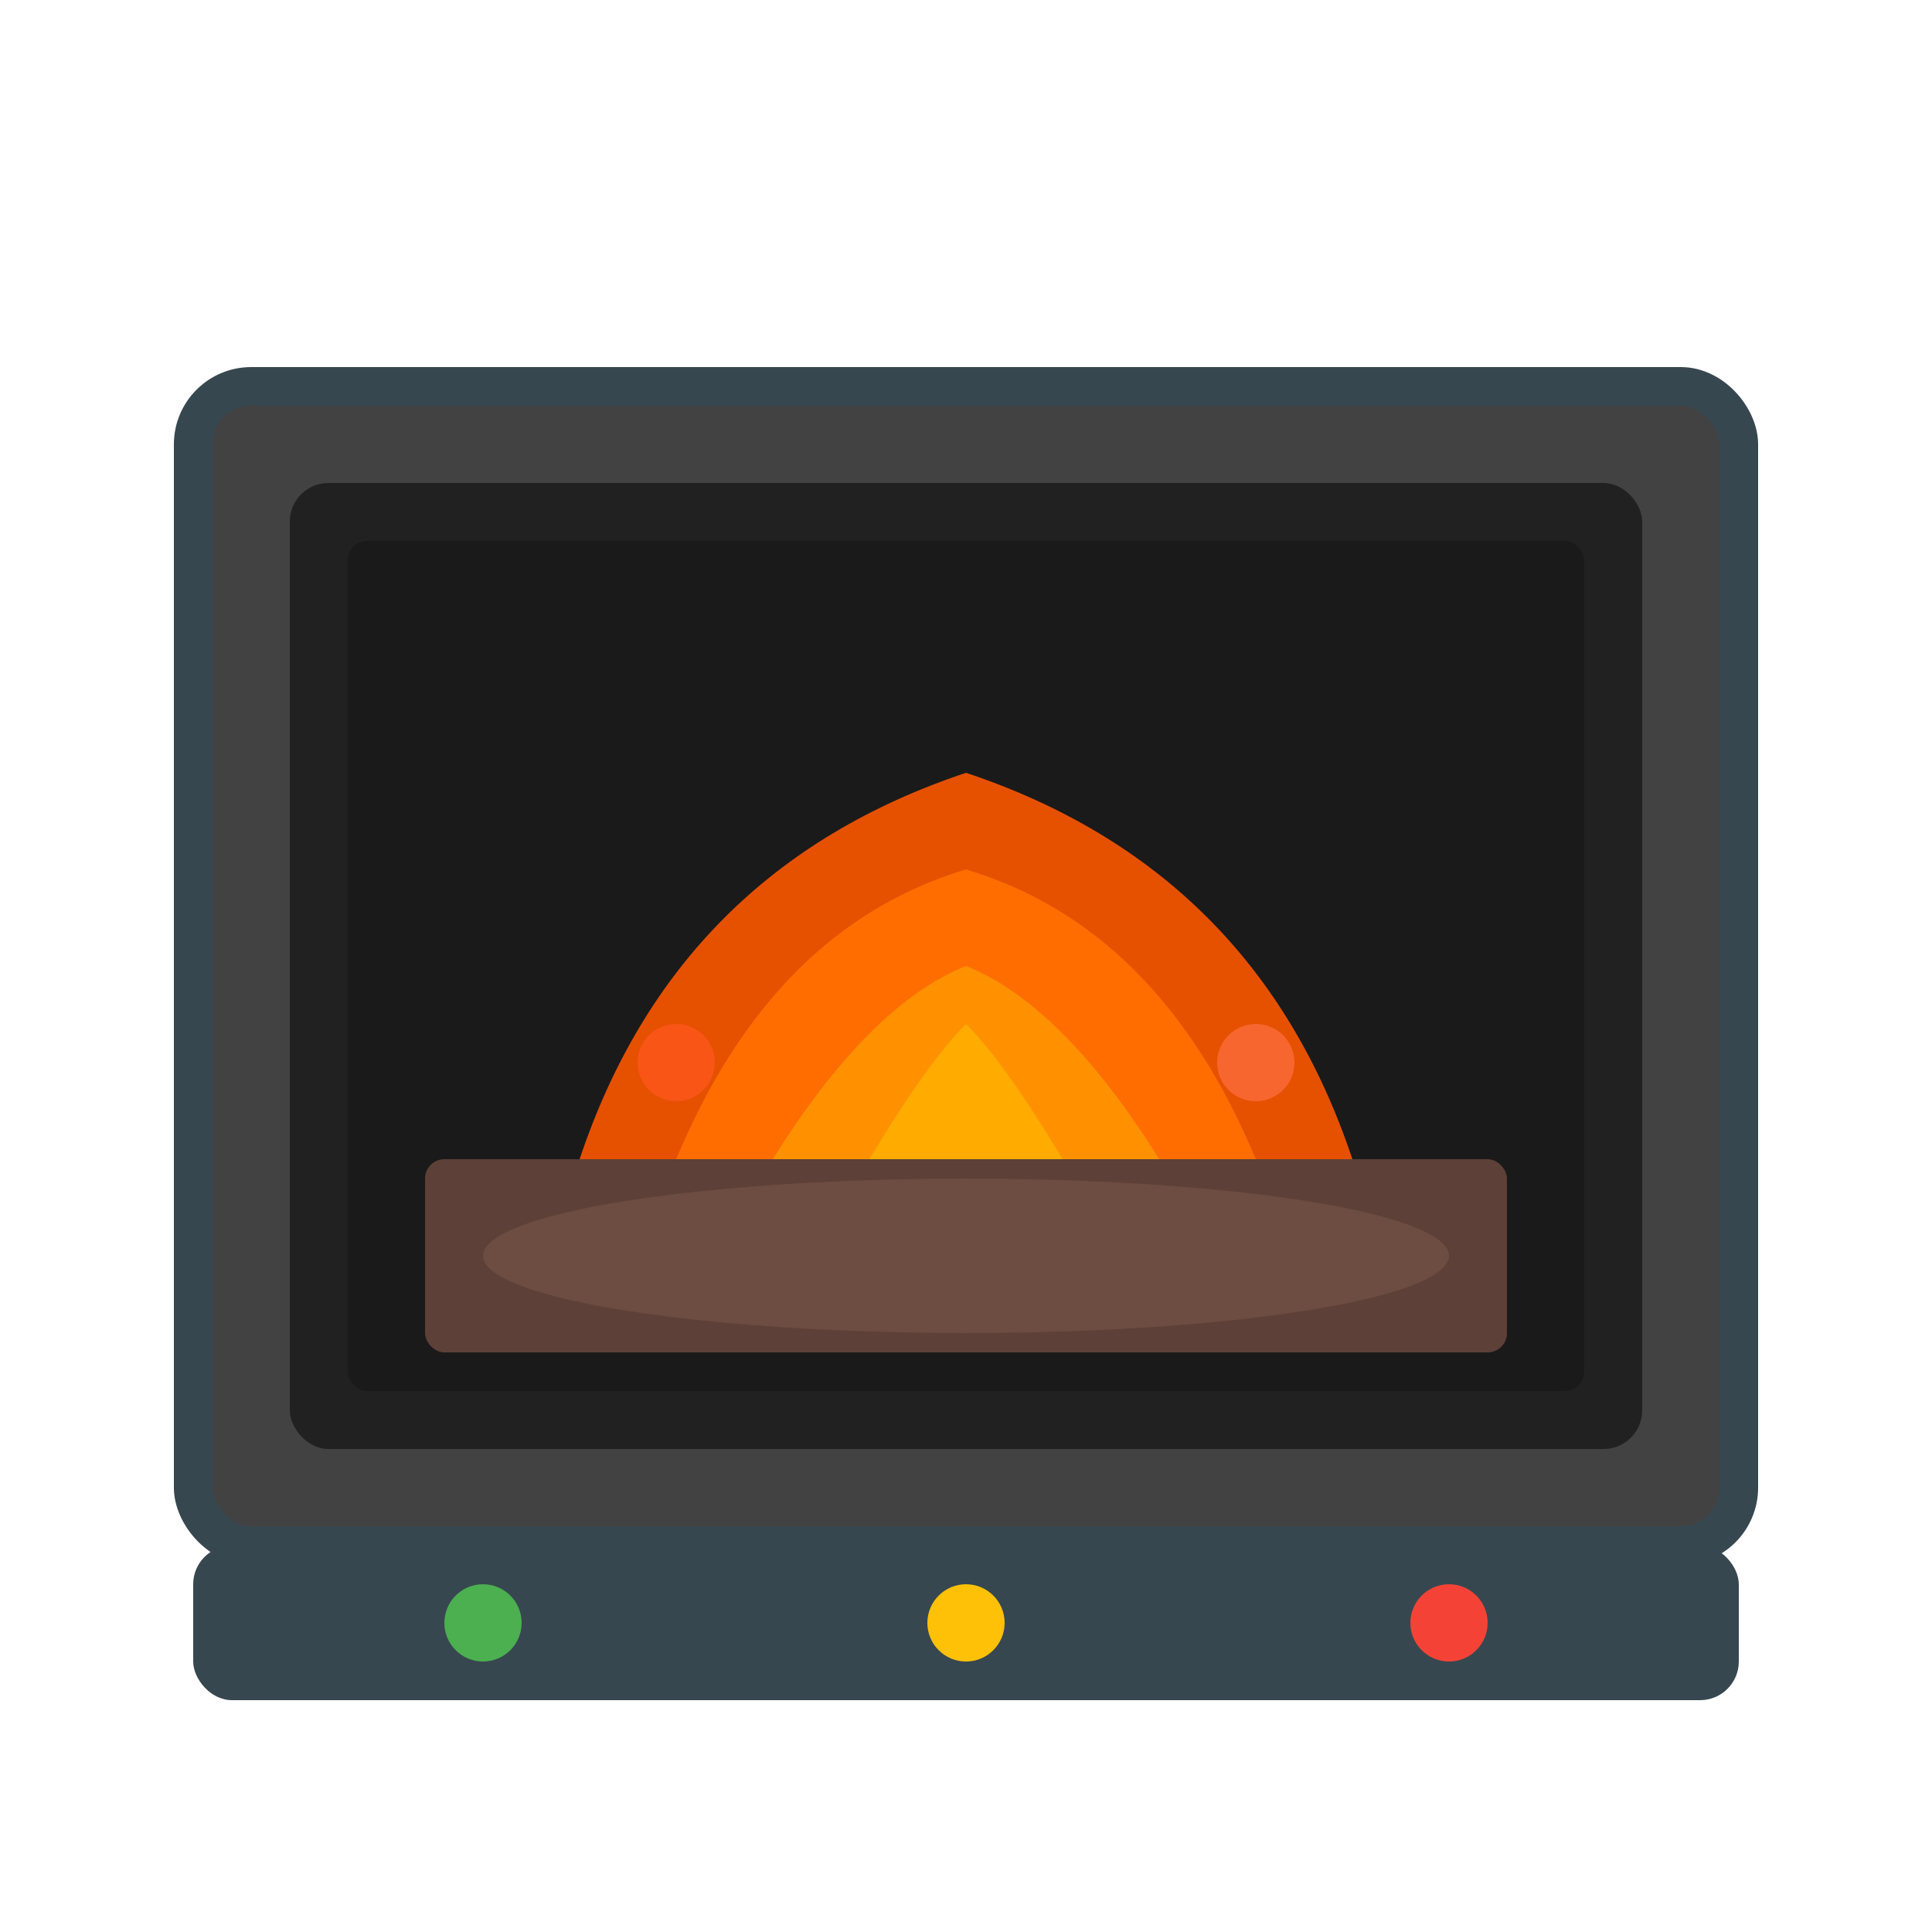 <svg xmlns="http://www.w3.org/2000/svg" viewBox="0 0 100 100" width="100" height="100">
  <rect x="10" y="20" width="80" height="60" rx="3" fill="#424242" stroke="#37474F" stroke-width="2"/>
  <rect x="15" y="25" width="70" height="50" rx="2" fill="#212121"/>
  <rect x="18" y="28" width="64" height="44" rx="1" fill="#1A1A1A"/>
  <rect x="22" y="60" width="56" height="10" rx="1" fill="#5D4037"/>
  <ellipse cx="50" cy="65" rx="25" ry="4" fill="#6D4C41"/>
  <path d="M30 60 Q35 45 50 40 Q65 45 70 60" fill="#E65100"/>
  <path d="M35 60 Q40 48 50 45 Q60 48 65 60" fill="#FF6D00"/>
  <path d="M40 60 Q45 52 50 50 Q55 52 60 60" fill="#FF9100"/>
  <path d="M45 60 Q48 55 50 53 Q52 55 55 60" fill="#FFAB00"/>
  <circle cx="35" cy="55" r="2" fill="#FF5722" opacity="0.7"/>
  <circle cx="65" cy="55" r="2" fill="#FF7043" opacity="0.7"/>
  <rect x="10" y="80" width="80" height="8" rx="2" fill="#37474F"/>
  <circle cx="25" cy="84" r="2" fill="#4CAF50"/>
  <circle cx="50" cy="84" r="2" fill="#FFC107"/>
  <circle cx="75" cy="84" r="2" fill="#F44336"/>
</svg>
